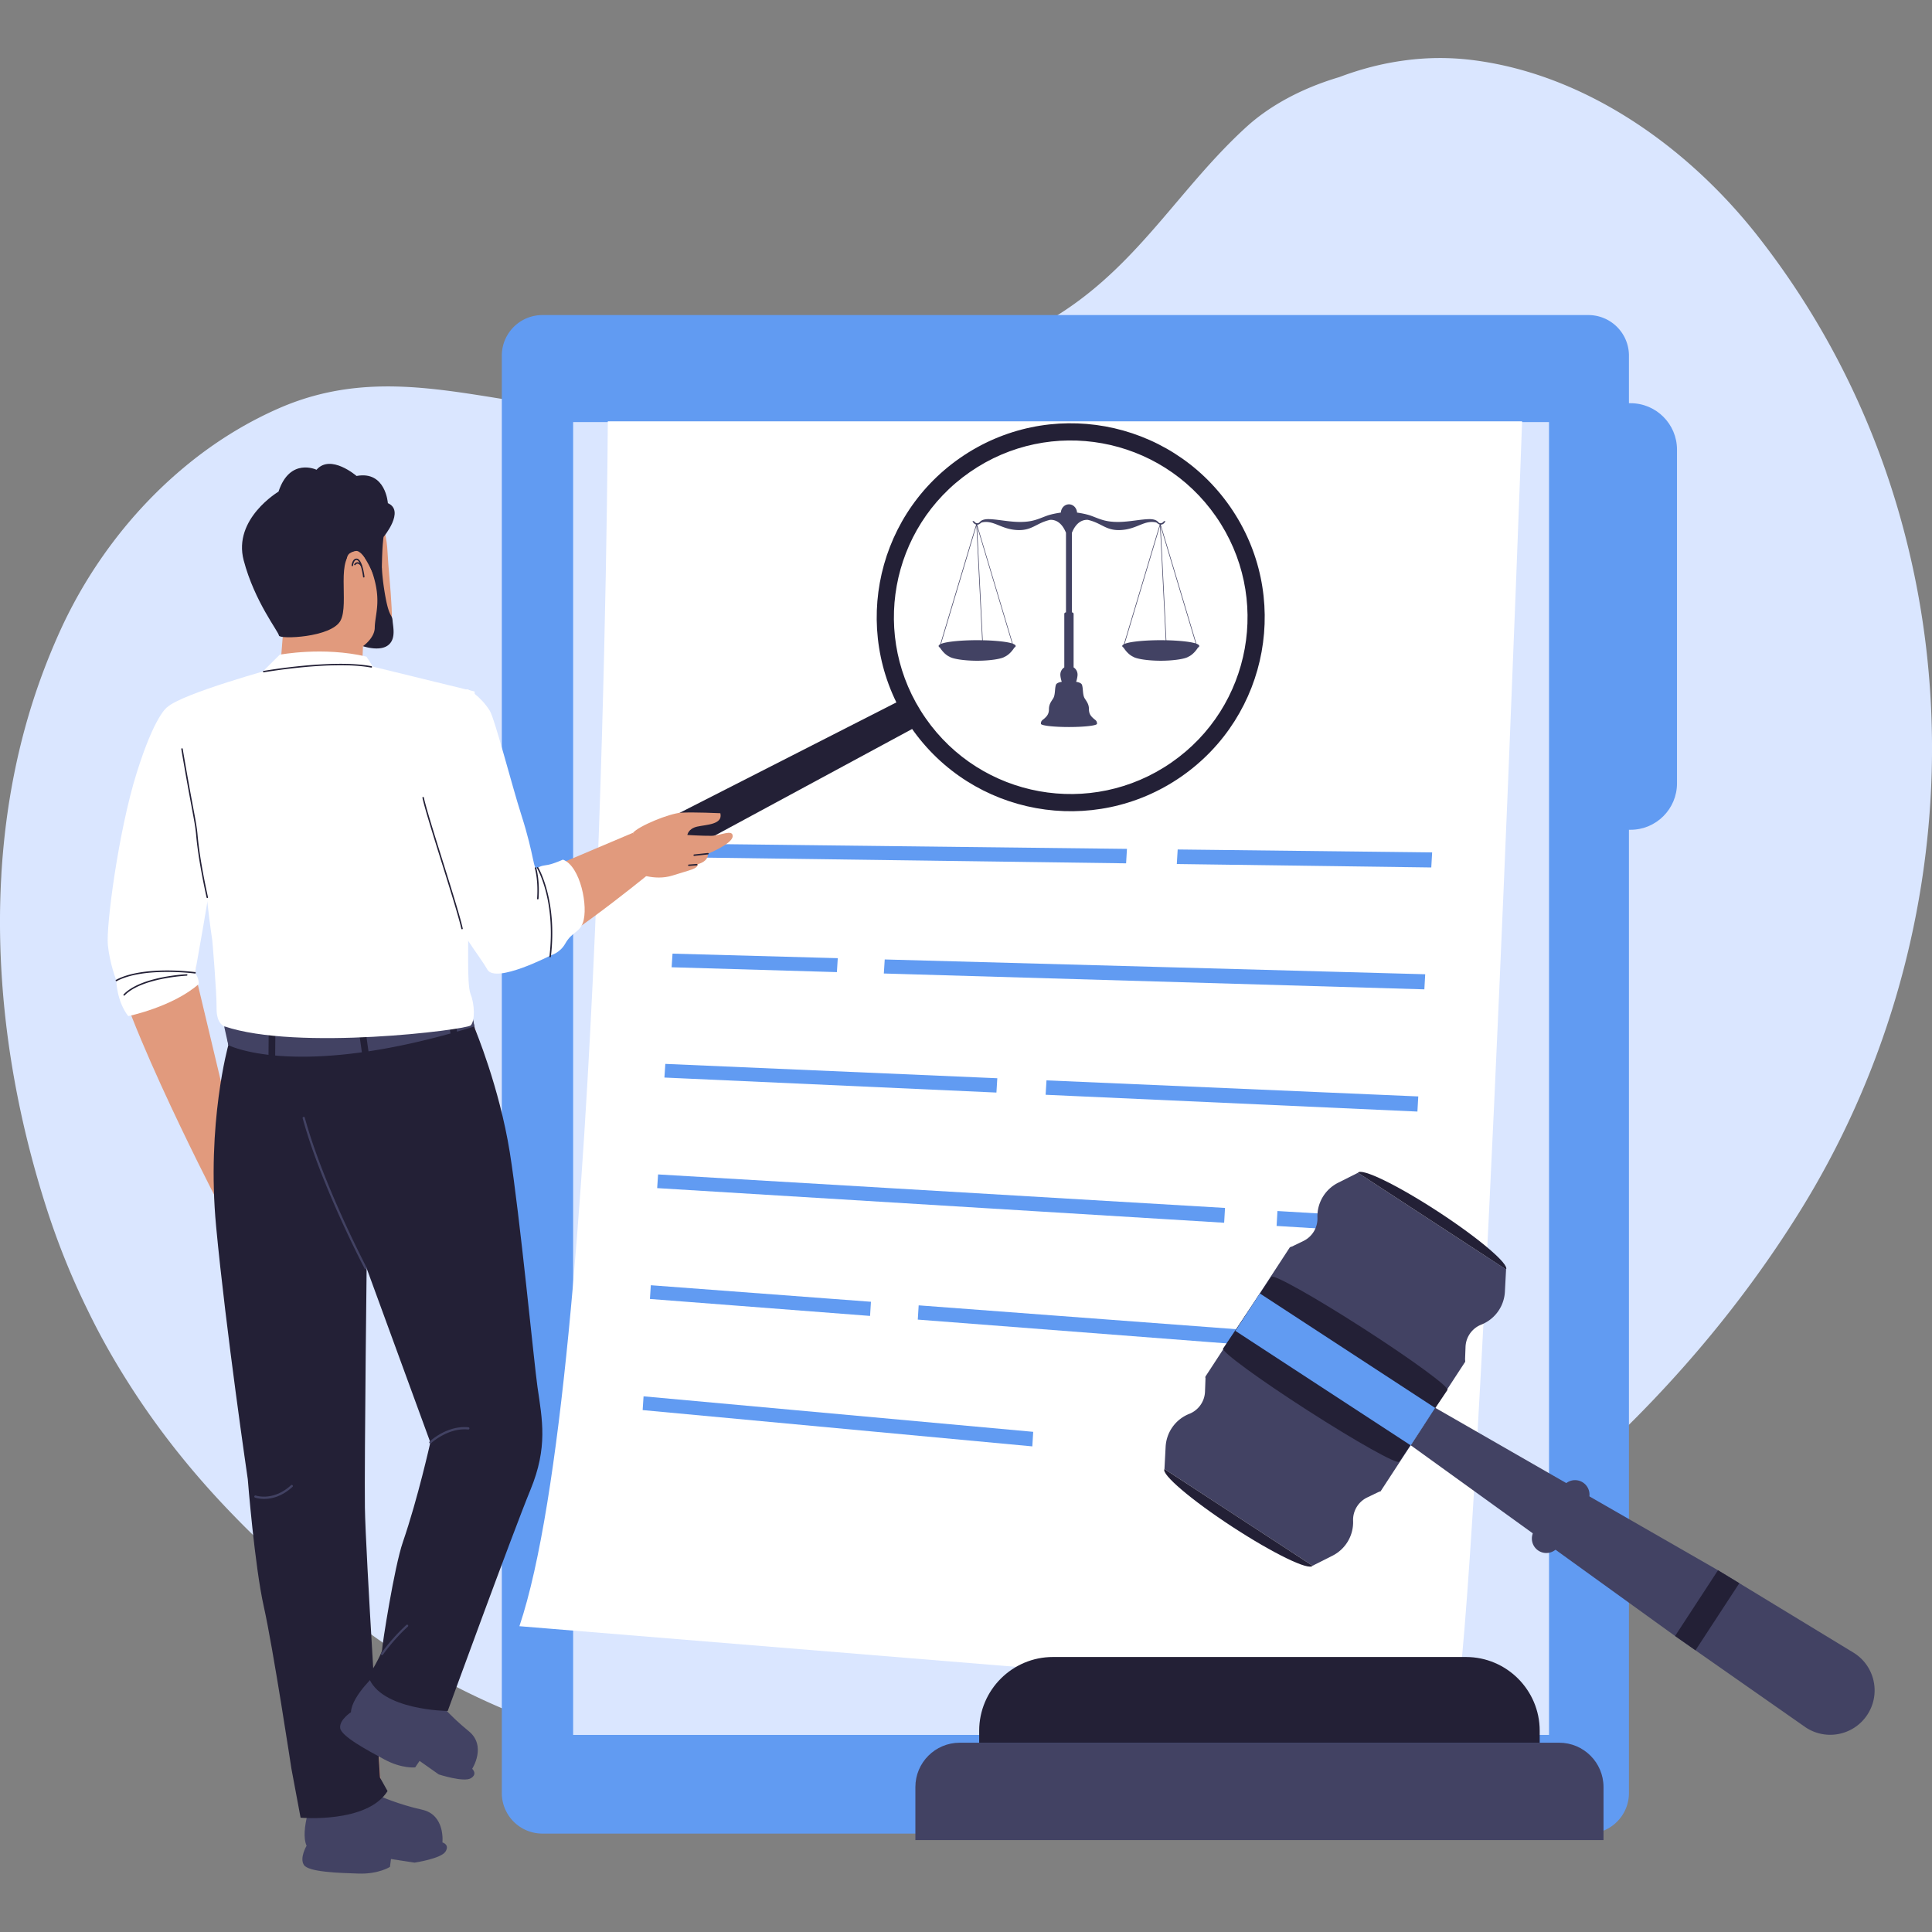 <svg xmlns="http://www.w3.org/2000/svg" width="1080" height="1080" version="1.0" viewBox="0 0 810 810"><rect x="0" y="0" width="810" height="810" fill="#808080" stroke="none"/><defs><clipPath id="a"><path d="M0 24.3h810V744H0Zm0 0"/></clipPath><clipPath id="b"><path d="M126 752h62v33.55h-62Zm0 0"/></clipPath></defs><g clip-path="url(#a)"><path fill="#dae6ff" d="M.535 367.492c.05-1.086.102-2.215.192-3.3 1.77-26.579 6.789-52.833 15.699-77.95a275 275 0 0 1 9.824-24.023c11.523-24.492 28.406-47.063 49.176-64.801 12.39-10.617 26.215-19.5 41.11-26.066 45.698-20.196 86.39-1.727 133.855.793 33.707 1.757 67.773 1.23 101.086-4.868 33.312-6.097 65.421-17.91 93.898-36.425 32.71-21.297 49.57-52.461 77.184-77.637 8.75-7.98 21.687-15.77 38.941-20.887 8.79-3.328 17.996-5.754 27.445-6.996a109.7 109.7 0 0 1 29.305-.035c46.879 6.18 89.418 36.422 118.605 73.558 31.165 39.7 52.235 84.762 63.442 131.883 7.207 30.133 10.355 61.043 9.601 91.985-1.628 64.593-20.355 129.035-55.476 185.425-101.3 162.66-312.238 274.68-503.66 222.079-1.782-.5-3.52-.997-5.297-1.543-1.078-.262-2.195-.606-3.266-.95a300 300 0 0 1-16.765-5.59c-14.47-5.32-28.516-11.664-41.922-19.113a280 280 0 0 1-30.367-19.629c-11.188-8.351-21.942-17.02-32.09-26.035-8.059-7.074-15.77-14.387-23.09-21.976-16.73-17.2-31.563-35.696-44.3-55.852-6.177-9.715-11.876-19.824-16.962-30.371-6.863-13.938-12.77-28.625-17.676-44.148C9.512 475.035 3.121 443.473.895 411.684c-1.04-14.72-1.2-29.52-.36-44.192m0 0"/></g><path fill="#619bf2" d="M227.395 132.09h438.539a17 17 0 0 1 4.937.734q.797.24 1.57.563a16.6 16.6 0 0 1 2.942 1.57c.46.309.91.64 1.34.996a16.8 16.8 0 0 1 2.355 2.356q.534.647.996 1.34.462.695.86 1.433.393.733.71 1.508c.215.512.403 1.039.563 1.57a16.85 16.85 0 0 1 .734 4.938v602.636a17 17 0 0 1-1.296 6.508q-.318.775-.711 1.508a18 18 0 0 1-.86 1.434c-.308.46-.64.91-.996 1.34a16.8 16.8 0 0 1-2.355 2.355c-.43.355-.88.687-1.34.996a16.573 16.573 0 0 1-2.941 1.57q-.774.323-1.57.563-.803.241-1.622.406a17 17 0 0 1-3.316.328h-438.54a17 17 0 0 1-4.933-.734 16 16 0 0 1-1.574-.563 16.6 16.6 0 0 1-2.942-1.57 17.2 17.2 0 0 1-2.574-2.113q-.593-.593-1.121-1.239a16.5 16.5 0 0 1-1.852-2.773 15 15 0 0 1-.714-1.508 16 16 0 0 1-.563-1.57 16.85 16.85 0 0 1-.734-4.937V149.097a17 17 0 0 1 2.011-8.016q.393-.737.856-1.434c.309-.46.64-.91.996-1.34a16.8 16.8 0 0 1 2.355-2.355q.65-.532 1.34-.996a16.573 16.573 0 0 1 2.941-1.57q.773-.323 1.575-.563.796-.244 1.617-.406a17 17 0 0 1 3.317-.328m0 0"/><path fill="#619bf2" d="M675.43 169.05h8.183c10.75 0 19.477 8.727 19.477 19.473v139.891c0 10.75-8.727 19.473-19.477 19.473h-8.183Zm0 0"/><path fill="#dae6ff" d="M240.293 176.965H649.43v550.41H240.293Zm0 0"/><path fill="#fff" d="M254.828 176.64s-1.953 400.805-37.062 505.15l393.07 32.179c10.73-77.035 27.312-537.328 27.312-537.328Zm0 0"/><path fill="#619bf2" d="m493.75 356.145 106.68 1.238-.36 6.308-106.687-1.445ZM284.98 353.715l187.504 2.18-.363 6.062-187.516-2.543ZM370.926 402.258l226.601 6.203-.359 6.328-226.613-6.644ZM281.96 399.82l69.282 1.899-.37 5.847-69.286-2.035ZM438.746 452.95l155.871 6.734-.36 6.343-155.878-7.039ZM278.938 446.043l139.187 6.016-.367 6-139.2-6.29ZM535.578 507.73l56.121 3.32-.36 6.364-56.124-3.43ZM275.902 492.383l237.692 14.05-.364 6.212-237.707-14.52ZM385.156 547.273l203.617 15.286-.363 6.382-203.625-15.691ZM272.86 538.84l92.288 6.93-.37 5.937-92.294-7.11ZM269.813 585.418l163.363 14.883-.371 6.101-163.371-15.215Zm0 0"/><path fill="#424263" d="m601.691 590.215-10.257 15.703 110.847 79.984 8.559 5.996 45.824 32.055c.164.106.32.23.484.336 8.582 5.606 20.118 3.23 25.758-5.406 5.75-8.801 3.078-20.606-5.91-26.059l-47.777-29.062-8.93-5.422-118.594-68.125ZM614.191 571.078l.239-6.394a10.44 10.44 0 0 1 6.59-9.325c3.023-1.199 5.597-3.3 7.378-6.023 1.516-2.32 2.391-5 2.536-7.77l.492-9.336-31.047-20.273-31.043-20.27-8.352 4.204a15.73 15.73 0 0 0-6.097 5.449 15.7 15.7 0 0 0-2.547 9.172c.152 4.14-2.16 7.98-5.89 9.785l-5.763 2.785 73.508 47.996Zm0 0"/><path fill="#232036" d="M631.426 532.23c1.422-2.183-11.32-13.027-28.465-24.222s-32.203-18.5-33.629-16.32Zm0 0"/><path fill="#424263" d="m578.941 625.047-5.761 2.785a10.44 10.44 0 0 0-5.887 9.781 15.74 15.74 0 0 1-8.645 14.625l-8.351 4.203-31.047-20.273-31.047-20.27.492-9.336a15.73 15.73 0 0 1 9.914-13.796 10.44 10.44 0 0 0 6.594-9.32l.235-6.4 73.507 47.997Zm0 0"/><path fill="#232036" d="M550.293 656.441c-1.426 2.18-16.48-5.125-33.629-16.32-17.144-11.195-29.89-22.039-28.465-24.223Zm0 0"/><path fill="#424263" d="m505.434 577.05 35.25-53.964c1.433-2.18 19.039 6.797 39.336 20.047 20.296 13.254 35.593 25.762 34.171 27.945l-35.25 53.973c-1.441 2.172-19.043-6.801-39.332-20.047-20.293-13.25-35.586-25.758-34.175-27.95Zm0 0"/><path fill="#232036" d="m512.785 565.383 20.211-30.098c.824-1.215 18.012 8.422 38.402 21.528 20.387 13.101 36.254 24.71 35.442 25.933l-20.215 30.102c-.832 1.207-18.016-8.43-38.402-21.528-20.383-13.101-36.246-24.707-35.438-25.933Zm0 0"/><path fill="#619bf2" d="m517.941 557.973 10.254-15.692 73.504 48-10.25 15.692Zm0 0"/><path fill="#424263" d="m643.23 641.738 12.043-18.433c.215-.336.465-.64.743-.926q.417-.428.91-.762a6.157 6.157 0 0 1 2.172-.93 6 6 0 0 1 2.363-.023q.585.11 1.14.332.553.223 1.051.55h.004q.498.329.926.743.422.417.762.91.334.493.57 1.04a6.1 6.1 0 0 1 .484 2.312 6 6 0 0 1-.105 1.183c-.07.391-.184.77-.332 1.141a6 6 0 0 1-.547 1.05l-12.043 18.434q-.328.498-.742.926-.417.428-.91.762a6 6 0 0 1-1.043.57 6 6 0 0 1-1.13.36 6.3 6.3 0 0 1-1.183.125 5.7 5.7 0 0 1-1.18-.102 5.984 5.984 0 0 1-2.191-.883h-.004a6.033 6.033 0 0 1-2.258-2.695 6.026 6.026 0 0 1-.484-2.309 6 6 0 0 1 .984-3.375m0 0"/><path fill="#232036" d="m720.281 658.34-18 27.562 8.559 5.996 18.379-28.136Zm0 0"/><path fill="#424263" d="M383.777 771.46h288.504v-22.218c0-10.273-8.328-18.601-18.601-18.601H402.379c-10.274 0-18.602 8.328-18.602 18.601Zm0 0"/><path fill="#232036" d="M645.527 730.64h-235v-5.007c0-17.07 13.864-30.93 30.938-30.93h173.129c17.07 0 30.933 13.86 30.933 30.93Zm0 0"/><path fill="#424263" d="M502.8 270.836c0-.363-.445-.691-1.222-.973l-14.937-49.898q.052.001.109-.004c.54-.043 1.297-.32 1.852-1.41l-.028-.016a.63.63 0 0 0-.781.192c-.305.39-.676.609-1.094.64-.617.051-.828-.195-1.273-.656-.91-.941-2.559-1.059-3.336-1.063-3.656-.015-8.555 1.18-13.406 1.18-5.188 0-7.34-1.133-11.04-2.52-1.832-.687-4.183-1.132-6.085-1.406-.118-1.93-1.59-3.46-3.395-3.46-1.809 0-3.281 1.527-3.398 3.46-1.903.278-4.25.723-6.086 1.407-3.7 1.386-5.852 2.52-11.04 2.52-4.847 0-9.75-1.196-13.406-1.18-.777 0-2.425.12-3.336 1.062-.445.46-.656.707-1.273.656-.418-.031-.79-.25-1.094-.64a.63.63 0 0 0-.781-.192l-.027.016c.453.887 1.039 1.238 1.535 1.36l-15.04 50.183c-.445.226-.695.476-.695.75 0 .238.196.465.555.676.66 1.035 2.11 2.988 4.117 3.87 1.239.813 5.907 1.626 11.477 1.626s10.238-.813 11.473-1.625c2.011-.883 3.46-2.836 4.117-3.871.363-.211.558-.434.558-.676 0-.367-.445-.692-1.226-.977l-14.934-49.894h.078c.782 0 1.301-.621 1.801-.922h.004a8 8 0 0 1 2.582-.188c.023 0 .047.008.07.012 3.54.355 6.473 2.93 11.844 3.324 6.606.488 8.188-2.855 14.191-4.242q.043-.011.079-.016c2.554-.082 4.984 1.414 6.609 5.414v33.41h-.063a.64.64 0 0 0-.644.641v22.395a3.6 3.6 0 0 0-1.656 3.031c0 .727.215 1.863.586 3.02-1.141.187-2.22.566-2.454 1.304-.542 1.688-.203 4.192-1.148 5.676-.945 1.488-1.762 2.504-1.762 4.527 0 2.028-.941 2.977-1.824 3.79-.879.808-1.55.94-1.55 2.296 0 .75 5.265 1.364 11.761 1.364s11.758-.614 11.758-1.364c0-1.351-.676-1.488-1.55-2.297-.88-.812-1.825-1.761-1.825-3.789 0-2.023-.813-3.039-1.762-4.527-.945-1.484-.605-3.988-1.144-5.676-.239-.738-1.317-1.117-2.457-1.304.37-1.157.586-2.293.586-3.02 0-1.273-.66-2.39-1.657-3.031v-22.395c0-.355-.289-.64-.64-.64h-.067v-33.41c1.63-4 4.055-5.497 6.61-5.415.027.004.05.008.078.016 6.004 1.387 7.582 4.734 14.191 4.242 5.375-.398 8.305-2.972 11.844-3.324.023 0 .047-.008.07-.012a8 8 0 0 1 2.582.188h.004c.422.254.856.726 1.45.87l-15.036 50.173c-.445.226-.695.476-.695.75 0 .238.195.465.558.676.657 1.035 2.106 2.988 4.118 3.87 1.234.813 5.902 1.626 11.472 1.626 5.575 0 10.239-.813 11.477-1.625 2.008-.883 3.457-2.836 4.117-3.871.36-.211.555-.434.555-.676Zm-93.425-50.45 2.398 48.04c-.699-.012-1.394-.024-2.09-.024-6.214 0-12.738.54-15.163 1.551Zm2.64 48.044-2.382-47.758 14.695 49.09c-2.383-.77-7.265-1.223-12.312-1.332m76.97 0-2.383-47.758 14.695 49.09c-2.383-.77-7.266-1.223-12.313-1.336Zm-2.637-48.043 2.394 48.039c-.695-.012-1.394-.024-2.09-.024-6.214 0-12.738.54-15.16 1.551Zm0 0"/><path fill="#232036" d="M495.242 325.605c36.91-25.593 46.098-76.246 20.5-113.148-25.601-36.906-76.262-46.094-113.172-20.496-36.941 25.594-46.097 76.246-20.5 113.18 25.598 36.902 76.262 46.058 113.172 20.464m-107.234-24.59c-23.352-33.652-14.996-79.812 18.656-103.12 33.656-23.348 79.82-14.958 103.14 18.656 23.352 33.648 14.997 79.804-18.656 103.12-33.656 23.349-79.824 14.993-103.14-18.651Zm0 0"/><path fill="#232036" d="M227.723 379.078c-2.04-4.215 1.035-9.894 6.836-12.617l144.168-73.465 5.613 11.594-142.48 76.953c-5.731 2.855-12.098 1.746-14.137-2.465m0 0"/><path fill="#e19a7d" d="M157.395 213.25s4.57 6.727 5.082 18.23 4.328 37.723-.75 39.23c-5.082 1.509-9.54.196-9.54.196l-.402 9.57s-34.308 1.727-34.344 1.133c-.035-.597 1.2-15.988 1.2-15.988s-13.438-21.043-11.102-37.894c2.336-16.852 15.223-24.016 29.29-21.704 14.07 2.313 20.566 7.23 20.566 7.23Zm0 0"/><path fill="#232036" d="M116.766 206.121s-19.172 11.371-14.61 28.762c4.567 17.39 14.656 29.933 14.793 31.574.133 1.64 22.024.875 25.82-6.27 3.801-7.148-2.44-27.21 6.333-29.164 3.789-.84 8.726 13.641 8.675 11.993 0 0 2.266-.188 2.278-1.57.066-13.145.765-16.34.765-16.34s9.125-10.946 1.797-14.157c0 0-.902-13.71-13.125-11.394 0 0-10.86-9.414-16.793-2.606 0 0-11.148-5.344-15.933 9.172m0 0"/><path fill="#232036" d="M155.094 237.29c5.465 13.839 2.117 19.718 2.02 25.92-.067 4.337-4.923 7.692-4.923 7.692s7.059 2.496 10.68-.511c3.219-2.68 1.902-7.63 1.727-10.094-.239-3.274-1.668-.645-3.637-13.926-.723-4.883-.867-8.32-.867-8.32s-5.461-1.938-4.996-.762ZM149.383 213.484a.3.3 0 0 1-.281-.191c-1.668-4.418-5.7-3.613-5.868-3.578a.3.3 0 0 1-.328-.156c-2.543-4.813-7.558-2.75-7.77-2.66a.3.3 0 1 1-.234-.551c.055-.028 5.594-2.32 8.434 2.742.957-.117 4.715-.293 6.332 3.988a.302.302 0 0 1-.281.41ZM143.215 216.344a.3.3 0 0 1-.281-.196c-1.102-3.011-4.09-2.332-4.22-2.3a.3.3 0 0 1-.362-.22.303.303 0 0 1 .222-.362c.035-.012 3.637-.844 4.926 2.675a.304.304 0 0 1-.285.407ZM122.2 209.016a.3.3 0 0 1-.282-.2c-1.102-3.011-4.086-2.328-4.215-2.296a.3.3 0 0 1-.363-.223.3.3 0 0 1 .219-.363c.035-.008 3.636-.844 4.925 2.68a.307.307 0 0 1-.18.386.3.3 0 0 1-.105.016M151.27 204.676a.306.306 0 0 1-.305-.281c-.23-3.313-1.399-4.274-1.41-4.286a.3.3 0 0 1-.051-.418.3.3 0 0 1 .418-.058c.055.043 1.39 1.094 1.644 4.719a.305.305 0 0 1-.28.324h-.02Zm0 0"/><path fill="#e19a7d" d="M154.02 248.793c-5.903-1.129-11.266-14.305-7.336-16.848 3.93-2.547 6.234 2.164 6.234 2.164l1.102 14.688Zm0 0"/><path fill="#232036" d="M152.516 242.125a.303.303 0 0 1-.301-.266c-.32-2.664-1.324-6.933-2.653-7.054-1.273-.114-1.55 2.273-1.554 2.3a.293.293 0 0 1-.328.262.296.296 0 0 1-.266-.328c.012-.125.34-2.996 2.203-2.836 2.246.203 3.11 6.828 3.2 7.582a.3.3 0 0 1-.262.336h-.035Zm0 0"/><path fill="#232036" d="M151.379 237.277a.3.3 0 0 1-.246-.125c-.164-.23-.707-.828-1.25-.836-.293 0-.59.172-.856.528a.3.3 0 0 1-.48-.36c.39-.515.851-.773 1.348-.765.964.015 1.703 1.043 1.734 1.086a.31.31 0 0 1-.07.422.3.3 0 0 1-.176.054Zm0 0"/><path fill="#e19a7d" d="M70.875 297.004s-21.828 77.664-24.402 96.422c-2.578 18.762 43.715 108.277 43.715 108.277l7.39-27.535-15.808-66.309 6.613-53.238-17.504-57.617Zm0 0"/><path fill="#fff" d="M70.04 296.566s-5.169 3.223-12.794 27.664c-7.629 24.438-12.82 64.118-12.023 71.985s3.562 14.863 3.562 14.863.004 8.387 4.965 14.938c0 0 18.648-3.84 29.574-13.446 0 0 .192-2.433-1.554-4.707 0 0 6.546-36.32 7.796-46.453 1.246-10.133-19.527-64.836-19.527-64.836Zm0 0"/><path fill="#e19a7d" d="M197.14 425.566s13.598 36.692 16.512 68.258c2.914 31.567 11.055 110.899 9.075 122.238-1.977 11.34-46.055 104.06-46.055 104.06l-20.363-7.767 31.605-108.91-56.687-139.902s-7.387-24.027-7.926-36.02c-.54-11.992 73.836-1.957 73.836-1.957Zm0 0"/><path fill="#e19a7d" d="M96.738 436.152s-7.8 30.223-4.976 73.141c2.828 42.918 16.187 111.152 17.367 121.887s23.605 130.984 23.605 130.984l27.774-1.684s-9.074-133.394-10.223-147.914c-1.152-14.515 2.016-99.027 2.016-99.027l-18.281-84.672Zm0 0"/><g clip-path="url(#b)"><path fill="#424263" d="M131.375 753.094s-5.773 14.226-2.832 20.742c0 0-3.043 5.082-1.129 8.05 1.914 2.97 14.586 3.356 22.965 3.622 8.379.265 13.11-2.809 13.11-2.809l.433-3.304 9.879 1.523s11.094-1.645 12.972-4.625c1.883-2.977-1.289-3.852-1.289-3.852s1.297-11.55-8.511-13.714c-9.813-2.164-17.914-5.782-17.914-5.782s-7.348 6.035-15.844 5.082-11.844-4.93-11.844-4.93Zm0 0"/></g><path fill="#232036" d="m94.848 431.422.882 6.75s-9.195 32.762-5.12 76.043c4.074 43.277 13.273 105.95 13.273 105.95s2.855 36.226 6.73 53.472c3.871 17.25 11.559 67.86 11.559 67.86l3.851 20.585s27.922 2.48 36.461-11.164l-3.16-5.633s-6.082-94.445-6.34-113.27c-.257-18.82.871-113.71.871-113.71l-16.562-86.22-42.445-.66Zm0 0"/><path fill="#424263" d="M158.73 700.816s-11.324 10.012-11.585 17.047c0 0-4.915 3.153-4.528 6.606.39 3.457 11.39 9.343 18.664 13.25 7.274 3.902 12.79 3.265 12.79 3.265l1.835-2.722 8.043 5.672s10.5 3.41 13.461 1.605c2.965-1.8.555-3.96.555-3.96s6.207-9.618-1.496-15.821c-7.7-6.207-13.258-12.946-13.258-12.946s-9.125 2.102-16.195-2.46c-7.075-4.563-8.282-9.536-8.282-9.536Zm0 0"/><path fill="#232036" d="m196.785 421.324 2.324 10.028s10.227 24.304 14.625 51.765c4.196 26.203 10.25 89.102 11.598 98.328 2.027 13.895 4.41 25.325-2.934 43.157-7.347 17.828-34.687 92.73-34.687 92.73s-28.3-.219-33.266-14.402c0 0 5.75-9.5 5.762-11.367.012-1.872 5.074-34.516 8.688-45.016 6.347-18.438 11.53-41.82 11.53-41.82l-31.71-86.672s-28.082-63.48-28.192-84.305c-.105-20.82 76.258-12.43 76.258-12.43Zm0 0"/><path fill="#424263" d="M153.29 532.105a.45.45 0 0 1-.411-.246c-.184-.343-18.274-34.812-25.988-63.027a.46.46 0 0 1 .324-.57.47.47 0 0 1 .574.324c7.688 28.113 25.73 62.492 25.914 62.84a.466.466 0 0 1-.195.629.46.46 0 0 1-.215.05ZM180.43 605.191a.45.45 0 0 1-.336-.148.46.46 0 0 1 .015-.652c.297-.282 7.371-6.875 16.282-5.996a.464.464 0 1 1-.09.926c-8.48-.837-15.48 5.679-15.551 5.745a.45.45 0 0 1-.316.13ZM160.195 693.898a.464.464 0 0 1-.382-.73c.042-.059 4.3-6.168 10.554-11.895a.46.46 0 0 1 .653.028.46.46 0 0 1-.028.656c-6.172 5.656-10.375 11.68-10.418 11.738a.45.45 0 0 1-.379.2ZM110.723 628.43c-2.227 0-3.668-.504-3.805-.555a.46.46 0 0 1-.277-.594.463.463 0 0 1 .597-.277c.07.027 7.297 2.531 14.782-4.328a.464.464 0 0 1 .628.683c-4.535 4.16-8.933 5.07-11.921 5.07ZM95.73 438.168s28.922 15.039 103.188-7.816l-1.926-9.825-103.004 9.825 1.742 7.82Zm0 0"/><path fill="#232036" d="m186.934 422.176 2.761-.485 2.621 14.852-2.761.488ZM150.074 429.484l2.774-.39 2.097 14.933-2.777.391ZM112.656 431.496l2.801.02-.117 15.082-2.8-.02Zm0 0"/><path fill="#fff" d="m152.82 278.629 46.14 11.285s2.337 28.016-1.046 52.895c-2.055 15.109-2.394 30.949-1.812 40.87.585 9.926-.559 28.727 1.203 33.137 1.757 4.407 1.851 11.258.05 13.086-1.796 1.828-72.78 10.79-103.312.383 0 0-3.324-.95-3.242-7.582.086-6.633-1.785-28.312-1.785-28.312-2.012-13.63-2.758-23.079-2.758-23.079s-2.219-11.218-5.235-22.078c-3.566-12.851-21.23-42.656-10.992-52.664 5.899-5.765 46.227-16.754 46.227-16.754l36.558-1.183Zm0 0"/><path fill="#e19a7d" d="m265.434 349.125.886 16.688s7.817 3.738 15.66 1.246c7.844-2.497 10.297-2.684 10.704-4.801 0 0 4.285-.953 4.132-4.34 0 0 10.192-4.113 10.356-7.273s-5.223-.27-8.95-.227c-3.726.039-10.038-.344-10.038-.344s.32-2.66 4.117-3.515c3.8-.856 10.879-.817 9.71-5.614 0 0-11.363-.53-16.464-.215-5.098.317-17.867 5.665-20.117 8.395Zm0 0"/><path fill="#232036" d="M291.047 358.836a.3.3 0 0 1-.3-.266.305.305 0 0 1 .269-.332l5.77-.62a.302.302 0 0 1 .062.6l-5.77.618zM288.762 363.066a.3.3 0 0 1-.024-.597l3.317-.254a.3.3 0 0 1 .324.277.296.296 0 0 1-.277.32l-3.32.254h-.024Zm0 0"/><path fill="#e19a7d" d="M195.71 289.563s12.583 15.07 17.419 38.253c4.836 23.188 12.207 38.297 12.207 38.297l40.094-16.988 6.398 17.46s-44.531 36.575-58.687 39.036c-19.653 3.418-28.524-48.168-30.11-70.941-1.582-22.778-5.636-36.614 12.68-45.121Zm0 0"/><path fill="#fff" d="M196.152 289s5.106 2.582 9.125 8.867c2.141 3.344 9.36 31.531 13.23 43.586 5.817 18.106 4.946 23.719 6.907 22.402 1.441-.968 2.906-.984 4.41-1.28 2.508-.493 6.2-2.173 6.2-2.173 7.351 2.715 10.734 19.922 8.343 26.493-1.539 4.218-4.57 3.738-7.387 8.726-2.207 3.91-5.945 4.856-5.945 4.856s-23.219 12.082-26.719 6.011c-4.347-7.543-12.484-16.172-14.894-27.07-2.113-9.563-10.184-36.434-12.02-44.992-4.027-18.79-.687-30.598 5.836-37.883 6.52-7.285 12.91-7.543 12.91-7.543Zm0 0"/><path fill="#232036" d="M193.715 389.61a.31.31 0 0 1-.297-.235c-1.063-4.816-4.773-16.672-8.36-28.137-3.617-11.57-7.038-22.5-7.949-26.75a.3.3 0 0 1 .23-.36.303.303 0 0 1 .36.235c.906 4.223 4.32 15.14 7.938 26.7 3.59 11.472 7.3 23.34 8.37 28.183a.3.3 0 0 1-.23.36c-.02.003-.047.003-.066.003ZM225.477 377.066h-.02a.296.296 0 0 1-.277-.32c.562-7.894-.93-12.687-.946-12.734a.301.301 0 1 1 .575-.184c.015.047 1.543 4.942.972 12.961a.3.3 0 0 1-.3.277Zm0 0"/><path fill="#232036" d="M230.656 401.355h-.039a.305.305 0 0 1-.262-.335c1.446-12.22-.042-21.63-1.55-27.375-1.63-6.223-3.63-9.602-3.649-9.633a.3.3 0 0 1 .106-.414.3.3 0 0 1 .414.105c.082.133 8.078 13.781 5.281 37.387a.3.3 0 0 1-.297.265ZM86.91 376.516a.29.29 0 0 1-.289-.23c-.035-.153-3.418-14.958-4.375-26.079-.27-3.137-.77-5.809-1.863-11.652-.926-4.957-2.332-12.45-4.371-24.489a.3.3 0 0 1 .25-.343.3.3 0 0 1 .343.246c2.04 12.035 3.442 19.52 4.368 24.476 1.097 5.868 1.597 8.543 1.87 11.715.954 11.078 4.329 25.844 4.36 25.992a.297.297 0 0 1-.226.36.2.2 0 0 1-.067.011ZM48.781 411.375a.3.3 0 0 1-.265-.156.304.304 0 0 1 .125-.41c5.96-3.196 14.664-3.907 20.922-3.942 6.773-.039 12.187.688 12.242.695.164.02.28.172.257.34a.296.296 0 0 1-.34.258c-.21-.027-21.577-2.828-32.8 3.184a.3.3 0 0 1-.145.035Zm0 0"/><path fill="#232036" d="M52.05 417.418a.3.3 0 0 1-.21-.086.305.305 0 0 1-.008-.426c7.219-7.504 25.652-8.414 26.434-8.449a.29.29 0 0 1 .312.285.296.296 0 0 1-.285.313c-.188.011-18.977.933-26.027 8.265a.3.3 0 0 1-.215.094Zm0 0"/><path fill="#fff" d="m109.207 282.504 8.074-8.02s18.278-3.476 36.352.809l4.164 6.469-48.594.742Zm0 0"/><path fill="#232036" d="M110.578 281.875a.298.298 0 0 1-.05-.594c.288-.05 28.949-5.054 45.206-1.976.164.03.27.187.239.351a.3.3 0 0 1-.352.239c-16.148-3.06-44.703 1.93-44.992 1.976q-.026.005-.05.004m0 0"/></svg>